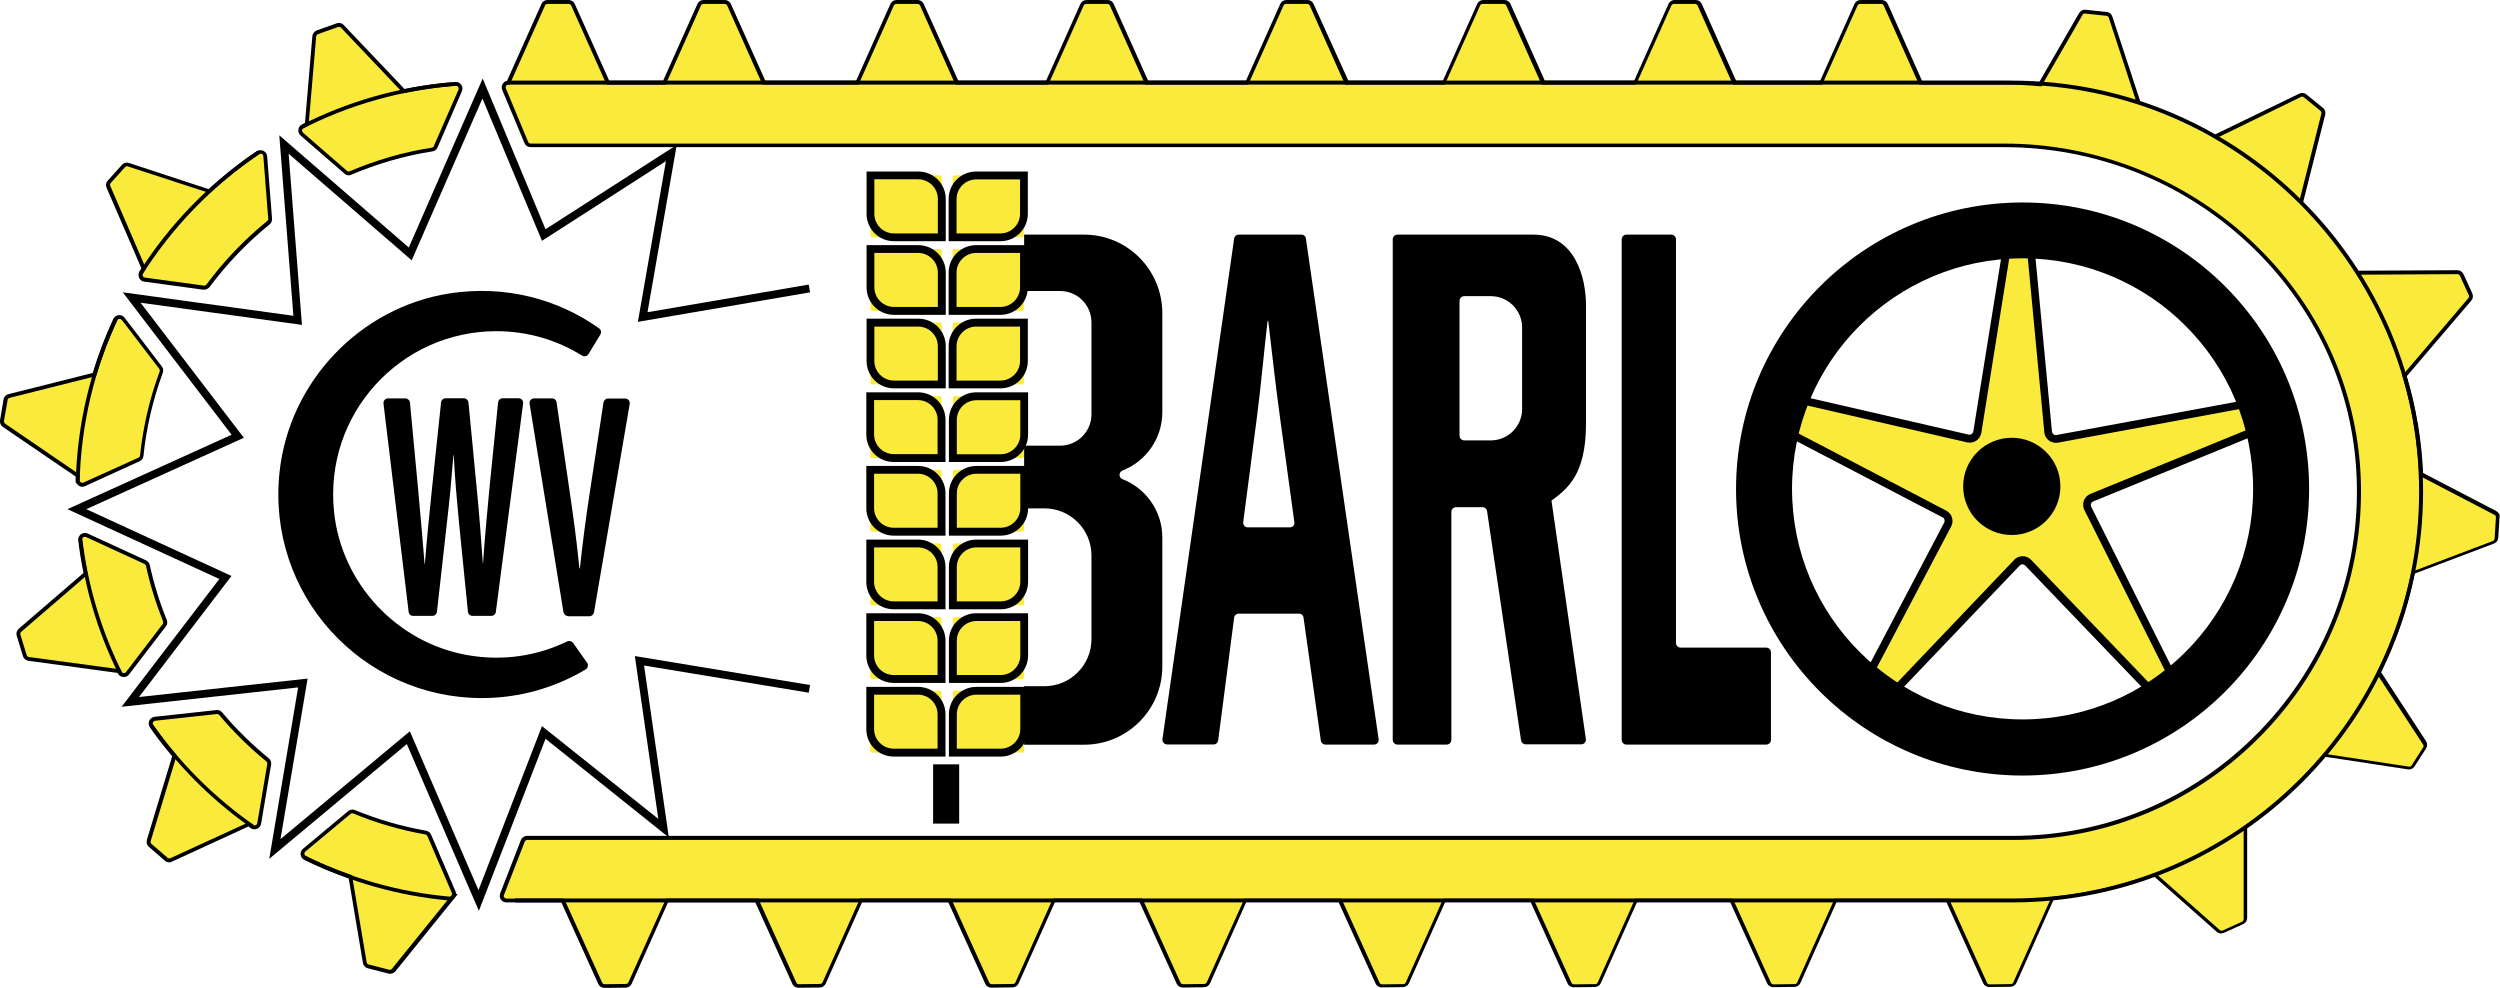 <?xml version="1.0" encoding="utf-8"?>
<!-- Generator: Adobe Illustrator 26.0.2, SVG Export Plug-In . SVG Version: 6.00 Build 0)  -->
<svg version="1.1" id="Laag_1" xmlns="http://www.w3.org/2000/svg" xmlns:xlink="http://www.w3.org/1999/xlink" x="0px" y="0px"
	 width="1897.7px" height="750px" viewBox="0 0 1897.7 750" style="enable-background:new 0 0 1897.7 750;" xml:space="preserve">
<style type="text/css">
	.st0{fill:#FAEA3B;}
</style>
<g>
	<g>
		<g>
			<polygon points="363.5,691.4 308.8,564.8 204.4,651.9 226.3,521.8 92.3,536.5 166.5,439.5 51.2,386.5 175.8,330 93.2,221.9 
				222.7,239.7 212,102.7 310.3,187.9 366.4,59.6 414.1,174 513.7,110 491.5,237 613.9,216 614.9,221.9 484.2,244.3 505.5,122.3 
				411.4,182.8 366.2,74.8 312.5,197.6 219.1,116.7 229.2,246.6 106.7,229.8 185.1,332.3 65.5,386.5 175.7,437.2 105.5,529.1 
				233.5,515.1 212.9,637 311.1,555.1 363.2,675.7 411.4,551.2 499.7,621.6 481.9,498 614.9,520 613.9,525.8 488.9,505.2 
				507.7,635.7 414.1,560.8 			"/>
		</g>
	</g>
	<g>
		<path d="M430.5,486.9c-22.3,10.8-48.2,15.2-75.6,10.4c-53.6-9.4-95.6-54.3-101.3-108.5c-7.9-74.5,50.3-137.4,123.2-137.4
			c23.9,0,46.1,6.8,65,18.5c1.7,1,3.8,0.6,4.9-1.1l9-14.8c1-1.6,0.6-3.8-1-4.8c-31.2-22.1-70.8-33-113.3-26.5
			c-68.1,10.5-121.9,67.1-129.2,135.6c-10,93,62.6,171.6,153.6,171.6c28.8,0,55.6-8,78.7-21.7c1.8-1.1,2.3-3.5,1.1-5.2l-10.6-15
			C433.9,486.6,432,486.2,430.5,486.9z"/>
	</g>
	<g>
		<path class="st0" d="M345.9,63.6c-13.3,1-26.4,2.9-39.2,5.5L259.9,20c-1-1-2.5-1.4-3.8-0.9L241,24.5c-1.3,0.5-2.2,1.7-2.4,3.1
			l-5.7,66.7c-1,0.5-2.1,1-3.1,1.5c-2.3,1.1-2.6,4.3-0.7,6l33.4,29c1,0.9,2.4,1.1,3.7,0.6c19.5-8.3,40.3-14.4,61.9-17.8
			c1.2-0.2,2.2-0.9,2.7-2l18.7-42.8C350.5,66.2,348.6,63.4,345.9,63.6z"/>
	</g>
	<g>
		<path class="st0" d="M125.2,471.1c-5.4-13.5-9.8-27.5-13-42c-0.2-1.1-0.9-2-1.9-2.4l-44.3-20.4c-2.5-1.2-5.4,0.9-5.1,3.7
			c1,8.6,2.4,17.1,4.2,25.5l-49.8,42.9c-1.1,0.9-1.5,2.4-1.1,3.7l4.7,15.4c0.4,1.3,1.6,2.3,3,2.5l68.6,9.3c0.2,0.3,0.3,0.7,0.4,1
			c1.2,2.4,4.5,2.7,6.1,0.6l27.8-36.4C125.5,473.6,125.6,472.3,125.2,471.1z"/>
	</g>
	<g>
		<path class="st0" d="M58.8,364.2c-0.1,2.6,2.7,4.5,5.1,3.4l41.7-18.9c1.1-0.5,1.9-1.6,2-2.8c2.3-22.1,7.3-43.4,14.8-63.6
			c0.4-1.1,0.2-2.4-0.5-3.3l-28.3-37c-1.6-2.1-5-1.8-6.2,0.6C81.2,256,76,269.9,71.7,284.2L6.9,300.5c-1.4,0.3-2.4,1.5-2.6,2.9
			l-2.7,15.9c-0.2,1.4,0.4,2.8,1.5,3.6L59,361.1C58.9,362.1,58.8,363.2,58.8,364.2z"/>
	</g>
	<g>
		<path class="st0" d="M167.5,541.8c-0.8-0.9-1.9-1.4-3-1.2l-46.9,5.1c-2.7,0.3-4.2,3.4-2.6,5.7c5.4,7.7,11.3,15.2,17.4,22.4
			L112.9,638c-0.4,1.3,0,2.8,1.1,3.7l12.2,10.5c1.1,0.9,2.6,1.1,3.8,0.5l58.9-27c0.8,0.6,1.5,1.2,2.3,1.7c2.2,1.5,5.2,0.2,5.6-2.4
			l7.6-44.9c0.2-1.2-0.3-2.5-1.2-3.3C190.2,566.3,178.3,554.6,167.5,541.8z"/>
	</g>
	<g>
		<path class="st0" d="M195.7,115.8c-13.1,8.8-25.4,18.6-36.9,29.3l-61.3-20.1c-1.3-0.4-2.8,0-3.7,1l-10.8,12
			c-0.9,1-1.2,2.5-0.6,3.8l26.8,62.1c-0.6,1-1.3,1.9-1.9,2.8c-1.4,2.2,0,5.2,2.6,5.5l44.8,6.1c1.3,0.2,2.5-0.4,3.3-1.4
			c13.2-17.9,28.7-34,46-48c0.9-0.7,1.4-1.8,1.3-3l-3.7-47.4C201.1,115.8,198,114.3,195.7,115.8z"/>
	</g>
	<g>
		<path class="st0" d="M344.5,679.4c0.2-0.7,0.2-1.5-0.1-2.3L325.7,634c-0.5-1.1-1.4-1.8-2.6-2c-18.9-3.3-37.1-8.6-54.4-15.8
			c-1.2-0.5-2.6-0.3-3.6,0.5l-34.3,28.6c-2,1.7-1.6,4.9,0.7,6c11.1,5.5,22.6,10.1,34.3,14.2l11,65.2c0.2,1.4,1.3,2.5,2.6,2.9l15.6,4
			c1.4,0.3,2.8-0.1,3.7-1.2l44.3-54.9c0.5-0.4,0.9-0.8,1.1-1.4l0.4-0.5L344.5,679.4z"/>
	</g>
	<g>
		<path class="st0" d="M1894.3,389.4l-56.5-29.4c-1.1-25.9-5.4-50.9-12.6-74.6l49.5-58.1c0.9-1.1,1.2-2.6,0.6-3.8l-6.7-14.7
			c-0.6-1.3-1.9-2.1-3.3-2.1l-76.5,0.4c-12.4-19-26.9-36.6-43-52.5l0.4,0.3l17.2-68.3c0.4-1.4-0.1-2.8-1.2-3.7l-12.5-10.2
			c-1.1-0.9-2.6-1.1-3.9-0.4l-66.4,32.2c-17.4-9.9-35.7-18.1-54.9-24.7l-22-67.1c-0.4-1.3-1.6-2.3-3-2.4l-16-1.7
			c-1.4-0.1-2.8,0.5-3.5,1.8L1549.1,64c-9.3-0.8-18.6-1.3-28-1.3H1458l-26.4-59.1c-0.6-1.3-1.8-2.1-3.3-2.1h-16.1
			c-1.4,0-2.7,0.8-3.3,2.1l-26.4,59.1h-65.9l-26.4-59.1c-0.6-1.3-1.8-2.1-3.3-2.1h-16.1c-1.4,0-2.7,0.8-3.3,2.1l-26.4,59.1h-69.8
			L1145,3.6c-0.6-1.3-1.8-2.1-3.3-2.1h-16.1c-1.4,0-2.7,0.8-3.3,2.1l-26.4,59.1h-73.8L995.7,3.6c-0.6-1.3-1.8-2.1-3.3-2.1h-16.1
			c-1.4,0-2.7,0.8-3.3,2.1l-26.4,59.1h-76.2L844,3.6c-0.6-1.3-1.8-2.1-3.3-2.1h-16.1c-1.4,0-2.7,0.8-3.3,2.1l-26.4,59.1h-68.7
			L699.8,3.6c-0.6-1.3-1.8-2.1-3.3-2.1h-16.1c-1.4,0-2.7,0.8-3.3,2.1l-26.4,59.1h-71L553.4,3.6c-0.6-1.3-1.8-2.1-3.3-2.1H534
			c-1.4,0-2.7,0.8-3.3,2.1l-26.4,59.1h-43L434.9,3.6c-0.6-1.3-1.8-2.1-3.3-2.1h-16.1c-1.4,0-2.7,0.8-3.3,2.1l-26.4,59.1
			c-2.5,0-4.3,2.6-3.3,4.9l16.9,40.4c0.6,1.3,1.9,2.2,3.3,2.2h1118.5c142.4,0,263.8,110.5,269.1,252.7
			c5.7,149.5-114.4,273-262.7,273H400.1c-1.5,0-2.8,0.9-3.3,2.3l-15.7,40.4c-0.9,2.3,0.8,4.9,3.3,4.9h42.7l28.5,62.9
			c0.6,1.3,1.9,2.1,3.3,2.1l16.1-0.1c1.4,0,2.7-0.9,3.2-2.1l28-62.7h68.1l28.5,62.9c0.6,1.3,1.9,2.1,3.3,2.1l16.1-0.1
			c1.4,0,2.7-0.9,3.2-2.1l28-62.7h67.3l28.5,62.9c0.6,1.3,1.9,2.1,3.3,2.1l16.1-0.1c1.4,0,2.7-0.9,3.2-2.1l28-62.7h66.1l28.5,62.9
			c0.6,1.3,1.9,2.1,3.3,2.1l16.1-0.1c1.4,0,2.7-0.9,3.2-2.1l28-62.7h71.8l28.5,62.9c0.6,1.3,1.9,2.1,3.3,2.1l16.1-0.1
			c1.4,0,2.7-0.9,3.2-2.1l28-62.7h66.6l28.5,62.9c0.6,1.3,1.9,2.1,3.3,2.1l16.1-0.1c1.4,0,2.7-0.9,3.2-2.1l28-62.7h72.3l28.5,62.9
			c0.6,1.3,1.9,2.1,3.3,2.1l16.1-0.1c1.4,0,2.7-0.9,3.2-2.1l28-62.7h84.9l28.5,62.9c0.6,1.3,1.9,2.1,3.3,2.1l16.1-0.1
			c1.4,0,2.7-0.9,3.2-2.1l28.7-64.2c26.9-2.7,52.9-8.7,77.3-17.9l48.3,42.8c1.1,0.9,2.6,1.1,3.8,0.6l14.7-6.7
			c1.3-0.6,2.1-1.9,2.1-3.3V628c22.3-15.5,42.4-33.9,59.9-54.6l63.9,9.7c1.4,0.2,2.8-0.4,3.5-1.6l8.7-13.6c0.8-1.2,0.7-2.7,0-3.9
			l-34.8-53.3c11.8-23.7,20.6-49.1,26-75.8l61-23.1c1.3-0.5,2.2-1.7,2.3-3.1l1-16.1C1896.3,391.3,1895.5,390,1894.3,389.4z"/>
	</g>
	<g>
		<g>
			<path class="st0" d="M775.7,180.1h-52.6v-45.5c0-0.8,0.7-1.5,1.5-1.5h52.6v45.5C777.2,179.5,776.6,180.1,775.7,180.1z"/>
		</g>
		<g>
			<path d="M759.4,183.1h-39.3V151c0-11.5,9.3-20.8,20.8-20.8h39.3v32.1C780.2,173.8,770.9,183.1,759.4,183.1z M726.1,177.2h33.3
				c8.2,0,14.9-6.7,14.9-14.9v-26.1H741c-8.2,0-14.9,6.7-14.9,14.9V177.2z"/>
		</g>
	</g>
	<g>
		<g>
			<path class="st0" d="M775.7,236h-52.6v-45.5c0-0.8,0.7-1.5,1.5-1.5h52.6v45.5C777.2,235.3,776.6,236,775.7,236z"/>
		</g>
		<g>
			<path d="M759.4,239h-39.3v-32.1c0-11.5,9.3-20.8,20.8-20.8h39.3v32.1C780.2,229.6,770.9,239,759.4,239z M726.1,233h33.3
				c8.2,0,14.9-6.7,14.9-14.9V192H741c-8.2,0-14.9,6.7-14.9,14.9V233z"/>
		</g>
	</g>
	<g>
		<g>
			<path class="st0" d="M775.7,291.8h-52.6v-45.5c0-0.8,0.7-1.5,1.5-1.5h52.6v45.5C777.2,291.2,776.6,291.8,775.7,291.8z"/>
		</g>
		<g>
			<path d="M759.4,294.8h-39.3v-32.1c0-11.5,9.3-20.8,20.8-20.8h39.3V274C780.2,285.5,770.9,294.8,759.4,294.8z M726.1,288.9h33.3
				c8.2,0,14.9-6.7,14.9-14.9v-26.1H741c-8.2,0-14.9,6.7-14.9,14.9V288.9z"/>
		</g>
	</g>
	<g>
		<g>
			<path class="st0" d="M775.9,347.7h-52.6v-45.5c0-0.8,0.7-1.5,1.5-1.5h52.6v45.5C777.4,347.1,776.8,347.7,775.9,347.7z"/>
		</g>
		<g>
			<path d="M759.6,350.7h-39.3v-32.1c0-11.5,9.3-20.8,20.8-20.8h39.3v32.1C780.4,341.4,771.1,350.7,759.6,350.7z M726.3,344.8h33.3
				c8.2,0,14.9-6.7,14.9-14.9v-26.1h-33.3c-8.2,0-14.9,6.7-14.9,14.9V344.8z"/>
		</g>
	</g>
	<g>
		<g>
			<path class="st0" d="M775.9,403.6h-52.6v-45.5c0-0.8,0.7-1.5,1.5-1.5h52.6v45.5C777.4,402.9,776.8,403.6,775.9,403.6z"/>
		</g>
		<g>
			<path d="M759.6,406.6h-39.3v-32.1c0-11.5,9.3-20.8,20.8-20.8h39.3v32.1C780.4,397.3,771.1,406.6,759.6,406.6z M726.3,400.6h33.3
				c8.2,0,14.9-6.7,14.9-14.9v-26.1h-33.3c-8.2,0-14.9,6.7-14.9,14.9V400.6z"/>
		</g>
	</g>
	<g>
		<g>
			<path class="st0" d="M775.9,459.5h-52.6v-45.5c0-0.8,0.7-1.5,1.5-1.5h52.6V458C777.4,458.8,776.8,459.5,775.9,459.5z"/>
		</g>
		<g>
			<path d="M759.6,462.5h-39.3v-32.1c0-11.5,9.3-20.8,20.8-20.8h39.3v32.1C780.4,453.1,771.1,462.5,759.6,462.5z M726.3,456.5h33.3
				c8.2,0,14.9-6.7,14.9-14.9v-26.1h-33.3c-8.2,0-14.9,6.7-14.9,14.9V456.5z"/>
		</g>
	</g>
	<g>
		<g>
			<path class="st0" d="M775.9,515.4h-52.6v-45.5c0-0.8,0.7-1.5,1.5-1.5h52.6v45.5C777.4,514.7,776.8,515.4,775.9,515.4z"/>
		</g>
		<g>
			<path d="M759.6,518.4h-39.3v-32.1c0-11.5,9.3-20.8,20.8-20.8h39.3v32.1C780.4,509,771.1,518.4,759.6,518.4z M726.3,512.4h33.3
				c8.2,0,14.9-6.7,14.9-14.9v-26.1h-33.3c-8.2,0-14.9,6.7-14.9,14.9V512.4z"/>
		</g>
	</g>
	<g>
		<g>
			<path class="st0" d="M775.9,571.3h-52.6v-45.5c0-0.8,0.7-1.5,1.5-1.5h52.6v45.5C777.4,570.6,776.8,571.3,775.9,571.3z"/>
		</g>
		<g>
			<path d="M759.6,574.3h-39.3v-32.1c0-11.5,9.3-20.8,20.8-20.8h39.3v32.1C780.4,564.9,771.1,574.3,759.6,574.3z M726.3,568.3h33.3
				c8.2,0,14.9-6.7,14.9-14.9v-26.1h-33.3c-8.2,0-14.9,6.7-14.9,14.9V568.3z"/>
		</g>
	</g>
	<g>
		<g>
			<path class="st0" d="M662.3,180.1h52.6v-45.5c0-0.8-0.7-1.5-1.5-1.5h-52.6v45.5C660.8,179.5,661.4,180.1,662.3,180.1z"/>
		</g>
		<g>
			<path d="M717.9,183.1h-39.3c-11.5,0-20.8-9.3-20.8-20.8v-32.1h39.3c11.5,0,20.8,9.3,20.8,20.8V183.1z M663.7,136.2v26.1
				c0,8.2,6.7,14.9,14.9,14.9h33.3V151c0-8.2-6.7-14.9-14.9-14.9H663.7z"/>
		</g>
	</g>
	<g>
		<g>
			<path class="st0" d="M662.3,236h52.6v-45.5c0-0.8-0.7-1.5-1.5-1.5h-52.6v45.5C660.8,235.3,661.4,236,662.3,236z"/>
		</g>
		<g>
			<path d="M717.9,239h-39.3c-11.5,0-20.8-9.3-20.8-20.8v-32.1h39.3c11.5,0,20.8,9.3,20.8,20.8V239z M663.7,192v26.1
				c0,8.2,6.7,14.9,14.9,14.9h33.3v-26.1c0-8.2-6.7-14.9-14.9-14.9H663.7z"/>
		</g>
	</g>
	<g>
		<g>
			<path class="st0" d="M662.3,291.8h52.6v-45.5c0-0.8-0.7-1.5-1.5-1.5h-52.6v45.5C660.8,291.2,661.4,291.8,662.3,291.8z"/>
		</g>
		<g>
			<path d="M717.9,294.8h-39.3c-11.5,0-20.8-9.3-20.8-20.8v-32.1h39.3c11.5,0,20.8,9.3,20.8,20.8V294.8z M663.7,247.9V274
				c0,8.2,6.7,14.9,14.9,14.9h33.3v-26.1c0-8.2-6.7-14.9-14.9-14.9H663.7z"/>
		</g>
	</g>
	<g>
		<g>
			<path class="st0" d="M662.1,347.7h52.6v-45.5c0-0.8-0.7-1.5-1.5-1.5h-52.6v45.5C660.6,347.1,661.2,347.7,662.1,347.7z"/>
		</g>
		<g>
			<path d="M717.7,350.7h-39.3c-11.5,0-20.8-9.3-20.8-20.8v-32.1h39.3c11.5,0,20.8,9.3,20.8,20.8V350.7z M663.5,303.7v26.1
				c0,8.2,6.7,14.9,14.9,14.9h33.3v-26.1c0-8.2-6.7-14.9-14.9-14.9H663.5z"/>
		</g>
	</g>
	<g>
		<g>
			<path class="st0" d="M662.1,403.6h52.6v-45.5c0-0.8-0.7-1.5-1.5-1.5h-52.6v45.5C660.6,402.9,661.2,403.6,662.1,403.6z"/>
		</g>
		<g>
			<path d="M717.7,406.6h-39.3c-11.5,0-20.8-9.3-20.8-20.8v-32.1h39.3c11.5,0,20.8,9.3,20.8,20.8V406.6z M663.5,359.6v26.1
				c0,8.2,6.7,14.9,14.9,14.9h33.3v-26.1c0-8.2-6.7-14.9-14.9-14.9H663.5z"/>
		</g>
	</g>
	<g>
		<g>
			<path class="st0" d="M662.1,459.5h52.6v-45.5c0-0.8-0.7-1.5-1.5-1.5h-52.6V458C660.6,458.8,661.2,459.5,662.1,459.5z"/>
		</g>
		<g>
			<path d="M717.7,462.5h-39.3c-11.5,0-20.8-9.3-20.8-20.8v-32.1h39.3c11.5,0,20.8,9.3,20.8,20.8V462.5z M663.5,415.5v26.1
				c0,8.2,6.7,14.9,14.9,14.9h33.3v-26.1c0-8.2-6.7-14.9-14.9-14.9H663.5z"/>
		</g>
	</g>
	<g>
		<g>
			<path class="st0" d="M662.1,515.4h52.6v-45.5c0-0.8-0.7-1.5-1.5-1.5h-52.6v45.5C660.6,514.7,661.2,515.4,662.1,515.4z"/>
		</g>
		<g>
			<path d="M717.7,518.4h-39.3c-11.5,0-20.8-9.3-20.8-20.8v-32.1h39.3c11.5,0,20.8,9.3,20.8,20.8V518.4z M663.5,471.4v26.1
				c0,8.2,6.7,14.9,14.9,14.9h33.3v-26.1c0-8.2-6.7-14.9-14.9-14.9H663.5z"/>
		</g>
	</g>
	<g>
		<g>
			<path class="st0" d="M662.1,571.3h52.6v-45.5c0-0.8-0.7-1.5-1.5-1.5h-52.6v45.5C660.6,570.6,661.2,571.3,662.1,571.3z"/>
		</g>
		<g>
			<path d="M717.7,574.3h-39.3c-11.5,0-20.8-9.3-20.8-20.8v-32.1h39.3c11.5,0,20.8,9.3,20.8,20.8V574.3z M663.5,527.3v26.1
				c0,8.2,6.7,14.9,14.9,14.9h33.3v-26.1c0-8.2-6.7-14.9-14.9-14.9H663.5z"/>
		</g>
	</g>
	<g>
		<path d="M727.8,625.2h-19.2c-0.2,0-0.3-0.1-0.3-0.3v-44.4c0-0.2,0.1-0.3,0.3-0.3h19.2c0.2,0,0.3,0.1,0.3,0.3v44.4
			C728.1,625.1,727.9,625.2,727.8,625.2z"/>
	</g>
	<g>
		<g>
			<path d="M310.2,464.5l-19.1-158.1c-0.3-2.1,1.4-4,3.5-4h13c1.8,0,3.4,1.4,3.6,3.2l6.1,64.9c1.9,19.6,3.6,40.9,5,57.6h0.2
				c1.4-17.9,3.4-37.7,5.5-58.1l6.8-64.5c0.2-1.8,1.7-3.2,3.5-3.2h13.7c1.8,0,3.4,1.4,3.6,3.2l6.4,66.4c1.9,19.4,3.2,37,4.5,55.4
				h0.2c1.2-18.4,3.1-37.7,4.9-57.4l6.5-64.4c0.2-1.8,1.7-3.2,3.5-3.2h12c2.2,0,3.8,1.9,3.5,4l-20.7,158.1c-0.2,1.8-1.7,3.1-3.5,3.1
				h-14.2c-1.8,0-3.4-1.4-3.5-3.2l-6.8-67.9c-1.6-16.7-3-32.1-4-51h-0.2c-1.5,18.6-2.9,34.3-4.9,51l-7.6,67.9
				c-0.2,1.8-1.7,3.2-3.5,3.2h-14.5C312,467.6,310.4,466.3,310.2,464.5z"/>
		</g>
		<g>
			<path d="M427.7,464.6L402,306.5c-0.4-2.2,1.3-4.1,3.5-4.1H419c1.8,0,3.3,1.3,3.5,3.1l9.8,66.8c2.9,19.6,5.5,38.5,7.5,59.1h0.4
				c2.1-19.9,4.7-39.5,7.6-58.3l10.3-67.6c0.3-1.7,1.8-3,3.5-3h12.9c2.2,0,3.9,2,3.5,4.2l-27.1,158.1c-0.3,1.7-1.8,3-3.5,3h-16.1
				C429.5,467.6,428,466.3,427.7,464.6z"/>
		</g>
	</g>
	<g>
		<path class="st0" d="M1524.8,180.1L1501,328c-0.5,3.4-3.9,5.6-7.2,4.9l-139.1-32.1l-4.9,23.5l126.2,65.9c2.9,1.5,4,5.1,2.5,8
			l-66.4,126.1l15.8,10.9L1531,427.1c2.3-2.5,6.2-2.5,8.6,0l103.8,108.2l13.8-5.4l-72.2-144c-1.6-3.1-0.1-6.9,3.1-8.2l136.4-55.8
			l-6.9-17.6l-155.7,28.8c-3.4,0.6-6.7-1.8-7-5.3l-14.2-149.7L1524.8,180.1z"/>
	</g>
	<g>
		<path d="M1527.1,332.3c-20.4,0-36.9,16.5-36.9,36.9c0,20.4,16.5,36.9,36.9,36.9s36.9-16.5,36.9-36.9
			C1564,348.8,1547.4,332.3,1527.1,332.3z"/>
	</g>
	<g>
		<path d="M264.8,133.1c-1.2,0-2.3-0.4-3.2-1.2l-33.4-29c-1.3-1.1-1.9-2.8-1.7-4.5c0.2-1.7,1.2-3.1,2.7-3.9c0.6-0.3,1.1-0.6,1.7-0.8
			c0.2-0.1,0.4-0.2,0.6-0.3l5.6-65.9c0.2-2,1.5-3.7,3.3-4.4l15.2-5.4c1.9-0.7,4-0.2,5.3,1.3l46.2,48.6c13.1-2.7,26.1-4.5,38.5-5.4
			l0,0c1.8-0.2,3.5,0.7,4.5,2.1c1.1,1.5,1.2,3.4,0.5,5L332.1,112c-0.7,1.6-2.1,2.6-3.8,2.9c-21.1,3.3-41.8,9.3-61.6,17.7
			C266.1,132.9,265.4,133.1,264.8,133.1z M257.3,20.4c-0.2,0-0.5,0-0.7,0.1l-15.2,5.4c-0.8,0.3-1.3,1-1.4,1.8l-5.8,67.6l-0.8,0.4
			c-0.5,0.2-1,0.5-1.4,0.7c-0.6,0.3-1.1,0.5-1.6,0.8c-0.6,0.3-1,0.9-1.1,1.6c-0.1,0.7,0.2,1.4,0.7,1.9l33.4,29
			c0.6,0.5,1.4,0.6,2.1,0.3c20-8.5,40.9-14.6,62.3-17.9c0.7-0.1,1.3-0.5,1.5-1.2l18.7-42.8c0.3-0.7,0.2-1.5-0.2-2.1
			c-0.4-0.6-1.1-0.8-1.9-0.9c-12.6,0.9-25.7,2.8-39,5.5l-0.8,0.2L258.8,21C258.4,20.6,257.9,20.4,257.3,20.4z"/>
	</g>
	<g>
		<path d="M94,513.9c-0.2,0-0.3,0-0.5,0c-1.8-0.2-3.3-1.2-4.1-2.8c-0.1-0.1-0.1-0.2-0.1-0.3l-67.7-9.2c-2-0.3-3.6-1.6-4.2-3.6
			l-4.7-15.4c-0.6-1.9,0-4,1.5-5.3l49.2-42.4c-1.7-8.4-3.1-16.7-4-24.7c-0.2-1.8,0.6-3.6,2.1-4.7c1.5-1.1,3.5-1.3,5.1-0.5l44.3,20.4
			c1.4,0.6,2.4,1.9,2.8,3.5c3.1,14.2,7.4,28.2,12.9,41.7l0,0c0.7,1.6,0.4,3.5-0.7,4.9L98,511.9C97.1,513.2,95.6,513.9,94,513.9z
			 M64.4,407.5c-0.4,0-0.9,0.1-1.3,0.4c-0.6,0.5-1,1.2-0.9,1.9c1,8.2,2.4,16.7,4.2,25.4l0.2,0.9l-50.5,43.5
			c-0.6,0.5-0.9,1.4-0.6,2.2l4.7,15.4c0.2,0.8,0.9,1.4,1.7,1.5l69.4,9.4l0.3,0.7c0.1,0.2,0.2,0.4,0.3,0.6l0.2,0.4
			c0.3,0.7,0.9,1.1,1.7,1.1c0.8,0.1,1.5-0.2,1.9-0.8l27.8-36.4c0.4-0.6,0.5-1.3,0.3-2l0,0c-5.5-13.7-9.9-27.9-13-42.2
			c-0.1-0.6-0.6-1.1-1.1-1.4l-44.3-20.4C65,407.5,64.7,407.5,64.4,407.5z"/>
	</g>
	<g>
		<path d="M62.5,369.5c-1,0-2-0.3-2.8-0.9c-1.5-1-2.3-2.6-2.3-4.4l0,0c0-0.6,0.1-1.2,0.1-1.8l0-0.6L2.2,324.1
			c-1.6-1.1-2.5-3.1-2.2-5l2.7-15.9c0.3-2,1.8-3.5,3.7-4l64-16.1c4.3-14.1,9.5-27.9,15.6-41c0.7-1.6,2.3-2.7,4-2.9
			c1.8-0.2,3.5,0.5,4.6,2l28.3,37c1,1.4,1.3,3.1,0.7,4.7c-7.5,20.4-12.5,41.6-14.7,63.2c-0.2,1.8-1.3,3.3-2.9,4L64.6,369
			C63.9,369.3,63.2,369.5,62.5,369.5z M90.7,242.1c-0.1,0-0.2,0-0.2,0c-0.8,0.1-1.4,0.5-1.7,1.2c-6.1,13.2-11.4,27.1-15.7,41.4
			l-0.2,0.8l-0.8,0.2L7.3,302c-0.8,0.2-1.4,0.9-1.5,1.7L3,319.5c-0.1,0.8,0.2,1.6,0.9,2.1l56.6,38.7l0,0.8c0,0.5-0.1,1-0.1,1.5
			c0,0.6-0.1,1.1-0.1,1.7l0,0c0,0.7,0.3,1.4,1,1.8c0.6,0.4,1.4,0.5,2.1,0.2l41.7-18.9c0.7-0.3,1.1-0.9,1.2-1.6
			c2.3-21.8,7.3-43.4,14.9-63.9c0.2-0.6,0.1-1.4-0.3-1.9l-28.3-37C92,242.4,91.4,242.1,90.7,242.1z"/>
	</g>
	<g>
		<path d="M128.5,654.6c-1.2,0-2.4-0.4-3.3-1.2L113,642.8c-1.5-1.3-2.1-3.4-1.5-5.3l19.2-63.5c-6.2-7.3-11.9-14.6-16.9-21.9
			c-1-1.5-1.2-3.3-0.5-5c0.8-1.7,2.3-2.8,4.1-3l46.9-5.1c1.7-0.2,3.3,0.5,4.3,1.7l0,0c10.5,12.6,22.5,24.3,35.4,34.9
			c1.4,1.1,2.1,2.9,1.8,4.7l-7.6,44.9c-0.3,1.7-1.4,3.2-3.1,3.9c-1.6,0.7-3.4,0.5-4.9-0.5c-0.4-0.3-0.8-0.6-1.2-1
			c-0.1-0.1-0.2-0.2-0.3-0.3l-58.1,26.7C130,654.4,129.3,654.6,128.5,654.6z M164.9,542c-0.1,0-0.1,0-0.2,0l-46.9,5.1
			c-0.8,0.1-1.4,0.6-1.7,1.3c-0.2,0.3-0.4,1.2,0.2,2.1c5.2,7.3,11,14.8,17.3,22.3l0.5,0.6l-19.7,65c-0.2,0.8,0,1.6,0.6,2.2
			l12.2,10.5c0.6,0.5,1.5,0.7,2.2,0.3l59.7-27.4l0.7,0.5c0.4,0.3,0.8,0.6,1.1,0.9c0.4,0.3,0.7,0.6,1.1,0.8c0.6,0.4,1.3,0.5,2,0.2
			c0.7-0.3,1.2-0.9,1.3-1.6l7.6-44.9c0.1-0.7-0.2-1.4-0.7-1.9c-13.1-10.7-25.1-22.5-35.8-35.3l0,0C166,542.3,165.5,542,164.9,542z"
			/>
	</g>
	<g>
		<path d="M155,219.9c-0.2,0-0.4,0-0.7,0l-44.8-6.1c-1.7-0.2-3.2-1.3-3.9-2.9c-0.7-1.6-0.6-3.4,0.3-4.9c0.3-0.5,0.7-1,1.1-1.6
			c0.1-0.2,0.3-0.4,0.4-0.6l-26.5-61.3c-0.8-1.8-0.5-3.9,0.9-5.4l10.8-12c1.3-1.5,3.4-2,5.3-1.4l60.5,19.9
			c11.5-10.5,23.7-20.2,36.5-28.8c1.5-1,3.4-1.1,5-0.3c1.7,0.8,2.8,2.4,2.9,4.2l3.7,47.4c0.1,1.6-0.6,3.2-1.8,4.2
			c-17.2,13.9-32.5,30-45.7,47.7C158,219.1,156.5,219.9,155,219.9z M96.4,126.2c-0.6,0-1.1,0.2-1.5,0.7l-10.8,12
			c-0.6,0.6-0.7,1.5-0.4,2.2l27.1,62.8l-0.4,0.7c-0.3,0.5-0.6,0.9-0.9,1.4c-0.3,0.5-0.7,1-1,1.5c-0.4,0.6-0.4,1.3-0.1,2
			c0.3,0.7,0.9,1.1,1.6,1.2l44.8,6.1c0.7,0.2,1.4-0.2,1.9-0.8c13.3-17.9,28.8-34.2,46.2-48.3c0.5-0.4,0.8-1,0.7-1.7l-3.7-47.4
			c-0.1-0.8-0.5-1.4-1.2-1.8c-0.3-0.2-1.2-0.5-2.1,0.1l0,0c-12.9,8.7-25.2,18.5-36.8,29.1l-0.6,0.6L97,126.3
			C96.8,126.3,96.6,126.2,96.4,126.2z"/>
	</g>
	<g>
		<path d="M296,739.2c-0.4,0-0.8-0.1-1.2-0.2l-15.6-4c-1.9-0.5-3.4-2.1-3.7-4l-10.8-64.3c-13.2-4.7-23.9-9.1-33.7-14
			c-1.5-0.8-2.6-2.2-2.8-3.9c-0.2-1.7,0.5-3.4,1.8-4.5l34.3-28.6c1.4-1.2,3.4-1.5,5.1-0.8c17.2,7.1,35.4,12.4,54.1,15.7
			c1.6,0.3,3,1.4,3.7,2.9l18.6,43.2c0.2,0.6,0.4,1.1,0.4,1.8l1.2,0.3l-1.9,2.4c-0.2,0.5-0.7,1.1-1.4,1.7l-44.1,54.6
			C299,738.5,297.5,739.2,296,739.2z M267.4,617.3c-0.4,0-0.9,0.2-1.3,0.5l-34.3,28.6c-0.6,0.5-0.8,1.2-0.7,1.9
			c0.1,0.7,0.5,1.3,1.1,1.6c9.9,4.9,20.7,9.4,34.2,14.2l0.8,0.3l11.1,66c0.1,0.8,0.7,1.5,1.5,1.7l15.6,4c0.8,0.2,1.6-0.1,2.1-0.7
			l44.4-54.9c0.6-0.5,0.8-0.7,0.9-1.1l0.2-0.3c0.1-0.5,0.1-1,0-1.3l-18.6-43.2c-0.3-0.6-0.8-1-1.5-1.2c-18.9-3.3-37.3-8.7-54.7-15.9
			C267.9,617.4,267.6,617.3,267.4,617.3z"/>
	</g>
	<g>
		<path d="M86.5,241.8c-17.7,38-28,80.1-29,124.6c1.1,0.4,2,0.9,2.9,1.6c0.8-45.6,11.4-88.9,30-127.7
			C89.3,240.9,88,241.4,86.5,241.8z"/>
	</g>
	<g>
		<path d="M342.6,62.5c-40.8,3.5-79.4,14.9-114.3,32.6c-0.2,0.7-0.6,1.5-0.9,2.2c0,0.5,0,1.1-0.1,1.6c37-19.2,78.3-31.2,122.1-34
			C346.7,64.6,344.4,63.8,342.6,62.5z"/>
	</g>
	<g>
		<path d="M194.9,114.8c-35.8,24.2-66.4,55.6-89.5,92.2c0.5,1.2,0.9,2.4,1.2,3.7c23.6-38,55.2-70.5,92.4-95.1
			C197.5,115.5,196.2,115.2,194.9,114.8z"/>
	</g>
	<g>
		<path d="M1527.4,61.2H385.9c-0.7,1.1-1.5,2.1-2.4,3h1143.9c170.3,0,308.9,138.6,308.9,308.9s-138.6,308.9-308.9,308.9H391.1v3
			h1136.3c172,0,311.9-139.9,311.9-311.9C1839.3,201.1,1699.4,61.2,1527.4,61.2z"/>
	</g>
	<g>
		<path d="M230.6,649c0.4,1.2,0.8,2.6,1.2,3.9c33.6,16.5,70.5,27.2,109.5,30.7l2.1-2.8C303.1,677.5,265,666.4,230.6,649z"/>
	</g>
	<g>
		<path d="M114.5,547.6l-0.7,3.9c20.5,29.2,45.8,54.6,74.7,75.3c1.5-0.1,3.2-0.2,4.5-0.3C162.4,605.2,135.7,578.5,114.5,547.6z"/>
	</g>
	<g>
		<path d="M62.2,406.7l-2.5,2.5c4.2,36.1,14.4,70.3,29.9,101.6l3.7,0.9C77.1,479.5,66.3,444.1,62.2,406.7z"/>
	</g>
	<g>
		<path d="M1895,388l-55.7-29c-1.1-25-5.3-49.7-12.4-73.4l49-57.4c1.3-1.5,1.6-3.6,0.8-5.4l-6.7-14.7c-0.8-1.8-2.6-3-4.6-3h0
			l-75.3,0.4c0,1-0.2,2-0.4,3l75.7-0.4h0c0.8,0,1.6,0.5,1.9,1.2l6.7,14.7c0.3,0.7,0.2,1.6-0.3,2.3l-50.1,58.7l0.2,0.8
			c7.2,24,11.4,49,12.5,74.3l0,0.9l57.2,29.8c0.7,0.4,1.2,1.2,1.1,2l-1,16.1c-0.1,0.8-0.6,1.5-1.4,1.8l-61.7,23.4l-0.2,0.8
			c-5.3,26.2-14,51.5-25.9,75.4l-0.4,0.8l35.3,54c0.5,0.7,0.5,1.6,0,2.3l-8.7,13.6c-0.4,0.7-1.2,1.1-2.1,0.9l-63.9-9.7l-0.8-0.1
			l-0.5,0.6c-17.6,20.7-37.6,39-59.6,54.3l-0.6,0.4v70.3c0,0.8-0.5,1.6-1.2,1.9l-14.7,6.7c-0.8,0.3-1.6,0.2-2.2-0.3l-49-43.4
			l-0.8,0.3c-24.7,9.2-50.6,15.2-77,17.8l-0.9,0.1l-29.1,65c-0.3,0.7-1.1,1.2-1.9,1.2l-16.1,0.2h0c-0.8,0-1.6-0.5-1.9-1.2
			l-28.9-63.8h-86.8l-28.4,63.6c-0.3,0.7-1.1,1.2-1.9,1.2l-16.1,0.2h0c-0.8,0-1.6-0.5-1.9-1.2l-28.9-63.8h-74.2l-28.4,63.6
			c-0.3,0.7-1.1,1.2-1.9,1.2l-16.1,0.2h0c-0.8,0-1.6-0.5-1.9-1.2l-28.9-63.8h-68.5l-28.4,63.6c-0.3,0.7-1.1,1.2-1.9,1.2l-16.1,0.2h0
			c-0.8,0-1.6-0.5-1.9-1.2l-28.9-63.8h-73.7L916,745.7c-0.3,0.7-1.1,1.2-1.9,1.2l-16.1,0.2h0c-0.8,0-1.6-0.5-1.9-1.2l-28.9-63.8h-68
			l-28.4,63.6c-0.3,0.7-1.1,1.2-1.9,1.2l-16.1,0.2h0c-0.8,0-1.6-0.5-1.9-1.2l-28.9-63.8h-69.2l-28.4,63.6c-0.3,0.7-1.1,1.2-1.9,1.2
			l-16.1,0.2h0c-0.8,0-1.6-0.5-1.9-1.2l-28.9-63.8h-70L477,745.7c-0.3,0.8-1.1,1.2-1.9,1.2l-16.1,0.2h0c-0.8,0-1.6-0.5-1.9-1.2
			l-28.9-63.8h-43.7c-0.7,0-1.3-0.3-1.7-0.9c-0.4-0.6-0.5-1.3-0.2-1.9l15.7-40.4c0.3-0.8,1.1-1.3,1.9-1.3h1127.6
			c72.4,0,140-28.8,190.4-81.1c50.3-52.3,76.5-121,73.8-193.4c-2.6-68.8-32.3-133-83.7-180.7c-50.9-47.3-117.3-73.4-186.9-73.4
			H402.8c-0.8,0-1.6-0.5-1.9-1.3L384,67.1c-0.3-0.7-0.2-1.4,0.2-2c0.4-0.6,1-0.9,1.7-0.9h1l26.8-60c0.3-0.7,1.1-1.2,1.9-1.2h16.1
			c0.8,0,1.6,0.5,1.9,1.2l26.8,60h44.9l26.8-60c0.3-0.7,1.1-1.2,1.9-1.2h16.1c0.8,0,1.6,0.5,1.9,1.2l26.8,60h72.9l26.8-60
			c0.3-0.7,1.1-1.2,1.9-1.2h16.1c0.8,0,1.6,0.5,1.9,1.2l26.8,60h70.6l26.8-60c0.3-0.7,1.1-1.2,1.9-1.2h16.1c0.8,0,1.6,0.5,1.9,1.2
			l26.8,60h78.2l26.8-60c0.3-0.7,1.1-1.2,1.9-1.2h16.1c0.8,0,1.6,0.5,1.9,1.2l26.8,60h75.7l26.8-60c0.3-0.7,1.1-1.2,1.9-1.2h16.1
			c0.8,0,1.6,0.5,1.9,1.2l26.8,60h71.7l26.8-60c0.3-0.7,1.1-1.2,1.9-1.2h16.1c0.8,0,1.6,0.5,1.9,1.2l26.8,60h67.8l26.8-60
			c0.3-0.7,1.1-1.2,1.9-1.2h16.1c0.8,0,1.6,0.5,1.9,1.2l26.8,60h64c9,0,18.1,0.4,27.9,1.3l0.9,0.1l31.3-54.3c0.4-0.7,1.1-1.2,2-1
			l16.1,1.7c0.8,0.1,1.5,0.6,1.8,1.4l21,64c1.1,0,2.2,0.1,3.2,0.4l-21.5-65.3c-0.6-1.9-2.3-3.3-4.3-3.4l-16-1.7
			c-2-0.2-3.9,0.8-4.9,2.5l-30.4,52.7c-9.5-0.8-18.4-1.2-27.2-1.2H1459L1433,3c-0.8-1.8-2.6-3-4.6-3h-16.1c-2,0-3.8,1.2-4.6,3
			l-26,58.2h-63.9l-26-58.2c-0.8-1.8-2.6-3-4.6-3h-16.1c-2,0-3.8,1.2-4.6,3l-26,58.2h-67.9l-26-58.2c-0.8-1.8-2.6-3-4.6-3h-16.1
			c-2,0-3.8,1.2-4.6,3l-26,58.2h-71.8L997.1,3c-0.8-1.8-2.6-3-4.6-3h-16.1c-2,0-3.8,1.2-4.6,3l-26,58.2h-74.3L845.4,3
			c-0.8-1.8-2.6-3-4.6-3h-16.1c-2,0-3.8,1.2-4.6,3l-26,58.2h-66.7L701.2,3c-0.8-1.8-2.6-3-4.6-3h-16.1c-2,0-3.8,1.2-4.6,3l-26,58.2
			h-69L554.8,3c-0.8-1.8-2.6-3-4.6-3H534c-2,0-3.8,1.2-4.6,3l-26,58.2h-41L436.3,3c-0.8-1.8-2.6-3-4.6-3h-16.1c-2,0-3.8,1.2-4.6,3
			l-26.1,58.3c-1.3,0.3-2.4,1-3.2,2.2c-0.9,1.4-1.1,3.2-0.5,4.7l16.9,40.4c0.8,1.9,2.6,3.1,4.7,3.1h1118.5
			c68.9,0,134.6,25.8,184.9,72.6c50.8,47.2,80.2,110.7,82.7,178.7c2.7,71.7-23.2,139.6-73,191.3c-49.8,51.7-116.6,80.2-188.2,80.2
			H400.1c-2.1,0-4,1.3-4.7,3.2l-15.7,40.4c-0.6,1.6-0.4,3.3,0.5,4.7c0.9,1.4,2.5,2.2,4.2,2.2h41.7l28.1,62c0.8,1.8,2.6,2.9,4.6,2.9
			h0l16.1-0.2c2,0,3.8-1.2,4.6-3l27.6-61.8h66.2l28.2,62c0.8,1.8,2.6,2.9,4.6,2.9h0l16.1-0.2c2,0,3.8-1.2,4.6-3l27.6-61.8h65.4
			l28.1,62c0.8,1.8,2.6,2.9,4.6,2.9h0l16.1-0.2c2,0,3.8-1.2,4.6-3l27.6-61.8h64.2l28.2,62c0.8,1.8,2.6,2.9,4.6,2.9h0l16.1-0.2
			c2,0,3.8-1.2,4.6-3l27.6-61.8h69.9l28.2,62c0.8,1.8,2.6,2.9,4.6,2.9h0l16.1-0.2c2,0,3.8-1.2,4.6-3l27.6-61.8h64.7l28.1,62
			c0.8,1.8,2.6,2.9,4.6,2.9h0l16.1-0.2c2,0,3.8-1.2,4.6-3l27.6-61.8h70.4l28.2,62c0.8,1.8,2.6,2.9,4.6,2.9h0l16.1-0.2
			c2,0,3.8-1.2,4.6-3l27.6-61.8h83l28.1,62c0.8,1.8,2.6,2.9,4.6,2.9h0l16.1-0.2c2,0,3.8-1.2,4.6-3l28.3-63.4
			c26.1-2.6,51.6-8.5,76-17.5l47.7,42.2c1.5,1.3,3.6,1.6,5.4,0.8l14.7-6.7c1.8-0.8,3-2.6,3-4.6v-68.7c21.7-15.2,41.6-33.3,59-53.7
			l63.1,9.6c2,0.3,3.9-0.6,5-2.3l8.7-13.6c1.1-1.7,1.1-3.8,0-5.5l-34.3-52.6c11.7-23.6,20.3-48.7,25.6-74.6l60.2-22.8
			c1.9-0.7,3.2-2.4,3.3-4.4l1-16.1C1897.8,390.9,1896.7,389,1895,388z"/>
	</g>
	<g>
		<path d="M1746.6,73.6c0.7-0.4,1.6-0.3,2.3,0.3l12.5,10.2c0.6,0.5,0.9,1.4,0.7,2.2l-16.8,66.7c1,0.1,2,0.4,2.9,0.7l16.8-66.6
			c0.5-1.9-0.1-4-1.7-5.2l-12.5-10.2c-1.5-1.3-3.7-1.5-5.5-0.6l-64.6,31.3c0.8,0.7,1.5,1.5,2.1,2.3L1746.6,73.6z"/>
	</g>
	<g>
		<g>
			<path d="M1428.3,539.1l-20.1-13.9l67.6-128.5c0.4-0.7,0.4-1.5,0.2-2.3c-0.2-0.8-0.8-1.4-1.5-1.7l-128.2-66.9l6-28.6l142,32.7
				c0.8,0.2,1.6,0,2.3-0.4c0.7-0.5,1.1-1.2,1.3-2l24.1-150l21.1-2.7l14.5,152.8c0.1,0.8,0.5,1.6,1.2,2.1c0.7,0.5,1.5,0.7,2.3,0.5
				l158.1-29.2l8.9,22.7l-139.1,56.9c-0.8,0.3-1.4,0.9-1.7,1.7c-0.3,0.8-0.2,1.6,0.1,2.4l73.7,146.9l-18.7,7.3l-105.1-109.6
				c-0.6-0.6-1.3-0.9-2.1-0.9h0c-0.8,0-1.6,0.3-2.1,0.9L1428.3,539.1z M1535.3,422.2c2.5,0,4.7,1,6.4,2.7l102.4,106.8l8.9-3.5
				l-70.8-141.1c-1.1-2.2-1.2-4.8-0.4-7.1c0.9-2.3,2.7-4.2,5-5.1l133.7-54.7l-5-12.6L1562.3,336c-2.5,0.5-5-0.2-7-1.6
				c-2-1.5-3.3-3.8-3.5-6.3l-13.9-146.6l-10.6,1.4L1504,328.5c-0.4,2.4-1.8,4.6-3.8,6c-2,1.4-4.6,1.8-7,1.3L1357,304.4l-3.9,18.3
				l124.2,64.9c2.1,1.1,3.7,3,4.4,5.2c0.7,2.3,0.5,4.7-0.6,6.8l-65.2,123.8l11.6,8L1528.9,425
				C1530.5,423.2,1532.8,422.2,1535.3,422.2C1535.3,422.2,1535.3,422.2,1535.3,422.2z"/>
		</g>
	</g>
	<g>
		<g>
			<path d="M987.9,178.1h-47.6c-1.8,0-3.3,1.3-3.5,3.1L882.4,561c-0.3,2.1,1.4,4.1,3.5,4.1h35.3c1.8,0,3.3-1.3,3.5-3.1l12.1-93.1
				c0.2-1.8,1.7-3.1,3.5-3.1h45.7c1.8,0,3.3,1.3,3.5,3.1l13.1,93.2c0.2,1.8,1.8,3.1,3.5,3.1h36.9c2.2,0,3.8-1.9,3.5-4.1l-55.2-379.9
				C991.2,179.4,989.7,178.1,987.9,178.1z M979.1,400.3h-31.9c-2.2,0-3.8-1.9-3.5-4l10.2-78.1c3-22.4,5.6-51.7,8.3-74.6h0.5
				c2.7,23,5.9,51.7,9.1,74.6l10.7,78.1C983,398.4,981.3,400.3,979.1,400.3z"/>
		</g>
		<g>
			<path d="M1340.8,491.6h-65c-2,0-3.6-1.6-3.6-3.6V181.7c0-2-1.6-3.6-3.6-3.6h-34c-2,0-3.6,1.6-3.6,3.6v379.9c0,2,1.6,3.6,3.6,3.6
				h106.1c2,0,3.6-1.6,3.6-3.6v-66.4C1344.3,493.2,1342.7,491.6,1340.8,491.6z"/>
		</g>
		<g>
			<path d="M1164,178.1h-103.2c-2,0-3.6,1.6-3.6,3.6v379.9c0,2,1.6,3.6,3.6,3.6h37.3c2,0,3.6-1.6,3.6-3.6v-173c0-2,1.6-3.6,3.6-3.6
				h20c1.8,0,3.3,1.3,3.5,3l25.8,174c0.3,1.7,1.8,3,3.5,3h42.2c2.2,0,3.8-1.9,3.5-4.1l-26.1-180.9h0c11.4-8.5,26.2-18.9,26.2-58.2
				v-89.7C1204,210,1195.1,178.1,1164,178.1z M1155.4,310.5c0,13.1-10.6,23.8-23.8,23.8h-20.1c-2,0-3.6-1.6-3.6-3.6V228.4
				c0-2,1.6-3.6,3.6-3.6h20.1c13.1,0,23.8,10.6,23.8,23.8V310.5z"/>
		</g>
		<g>
			<path d="M822.9,178.1h-45.5v42.8h27.3c13.1,0,23.8,10.6,23.8,23.8v69.8c0,13.1-10.6,23.8-23.8,23.8h-27.3v47.6h15.4
				c19.7,0,35.7,16,35.7,35.7v63.6c0,19.7-16,35.7-35.7,35.7h-15.4v44.4h45.5c32.8,0,59.4-26.6,59.4-59.4v-97.9
				c0-20.2-12.6-37.4-30.3-44.3c-2.9-1.1-2.9-5.3,0-6.5c17.7-6.9,30.3-24.2,30.3-44.3v-75.1C882.3,204.7,855.7,178.1,822.9,178.1z"
				/>
		</g>
		<g>
			<path d="M1535.3,153.7c-120.1,0-217.5,97.4-217.5,217.5s97.4,217.5,217.5,217.5c120.1,0,217.5-97.4,217.5-217.5
				S1655.4,153.7,1535.3,153.7z M1535.3,546.1c-96.6,0-175-78.3-175-175s78.3-175,175-175c96.6,0,175,78.3,175,175
				S1631.9,546.1,1535.3,546.1z"/>
		</g>
	</g>
</g>
</svg>
